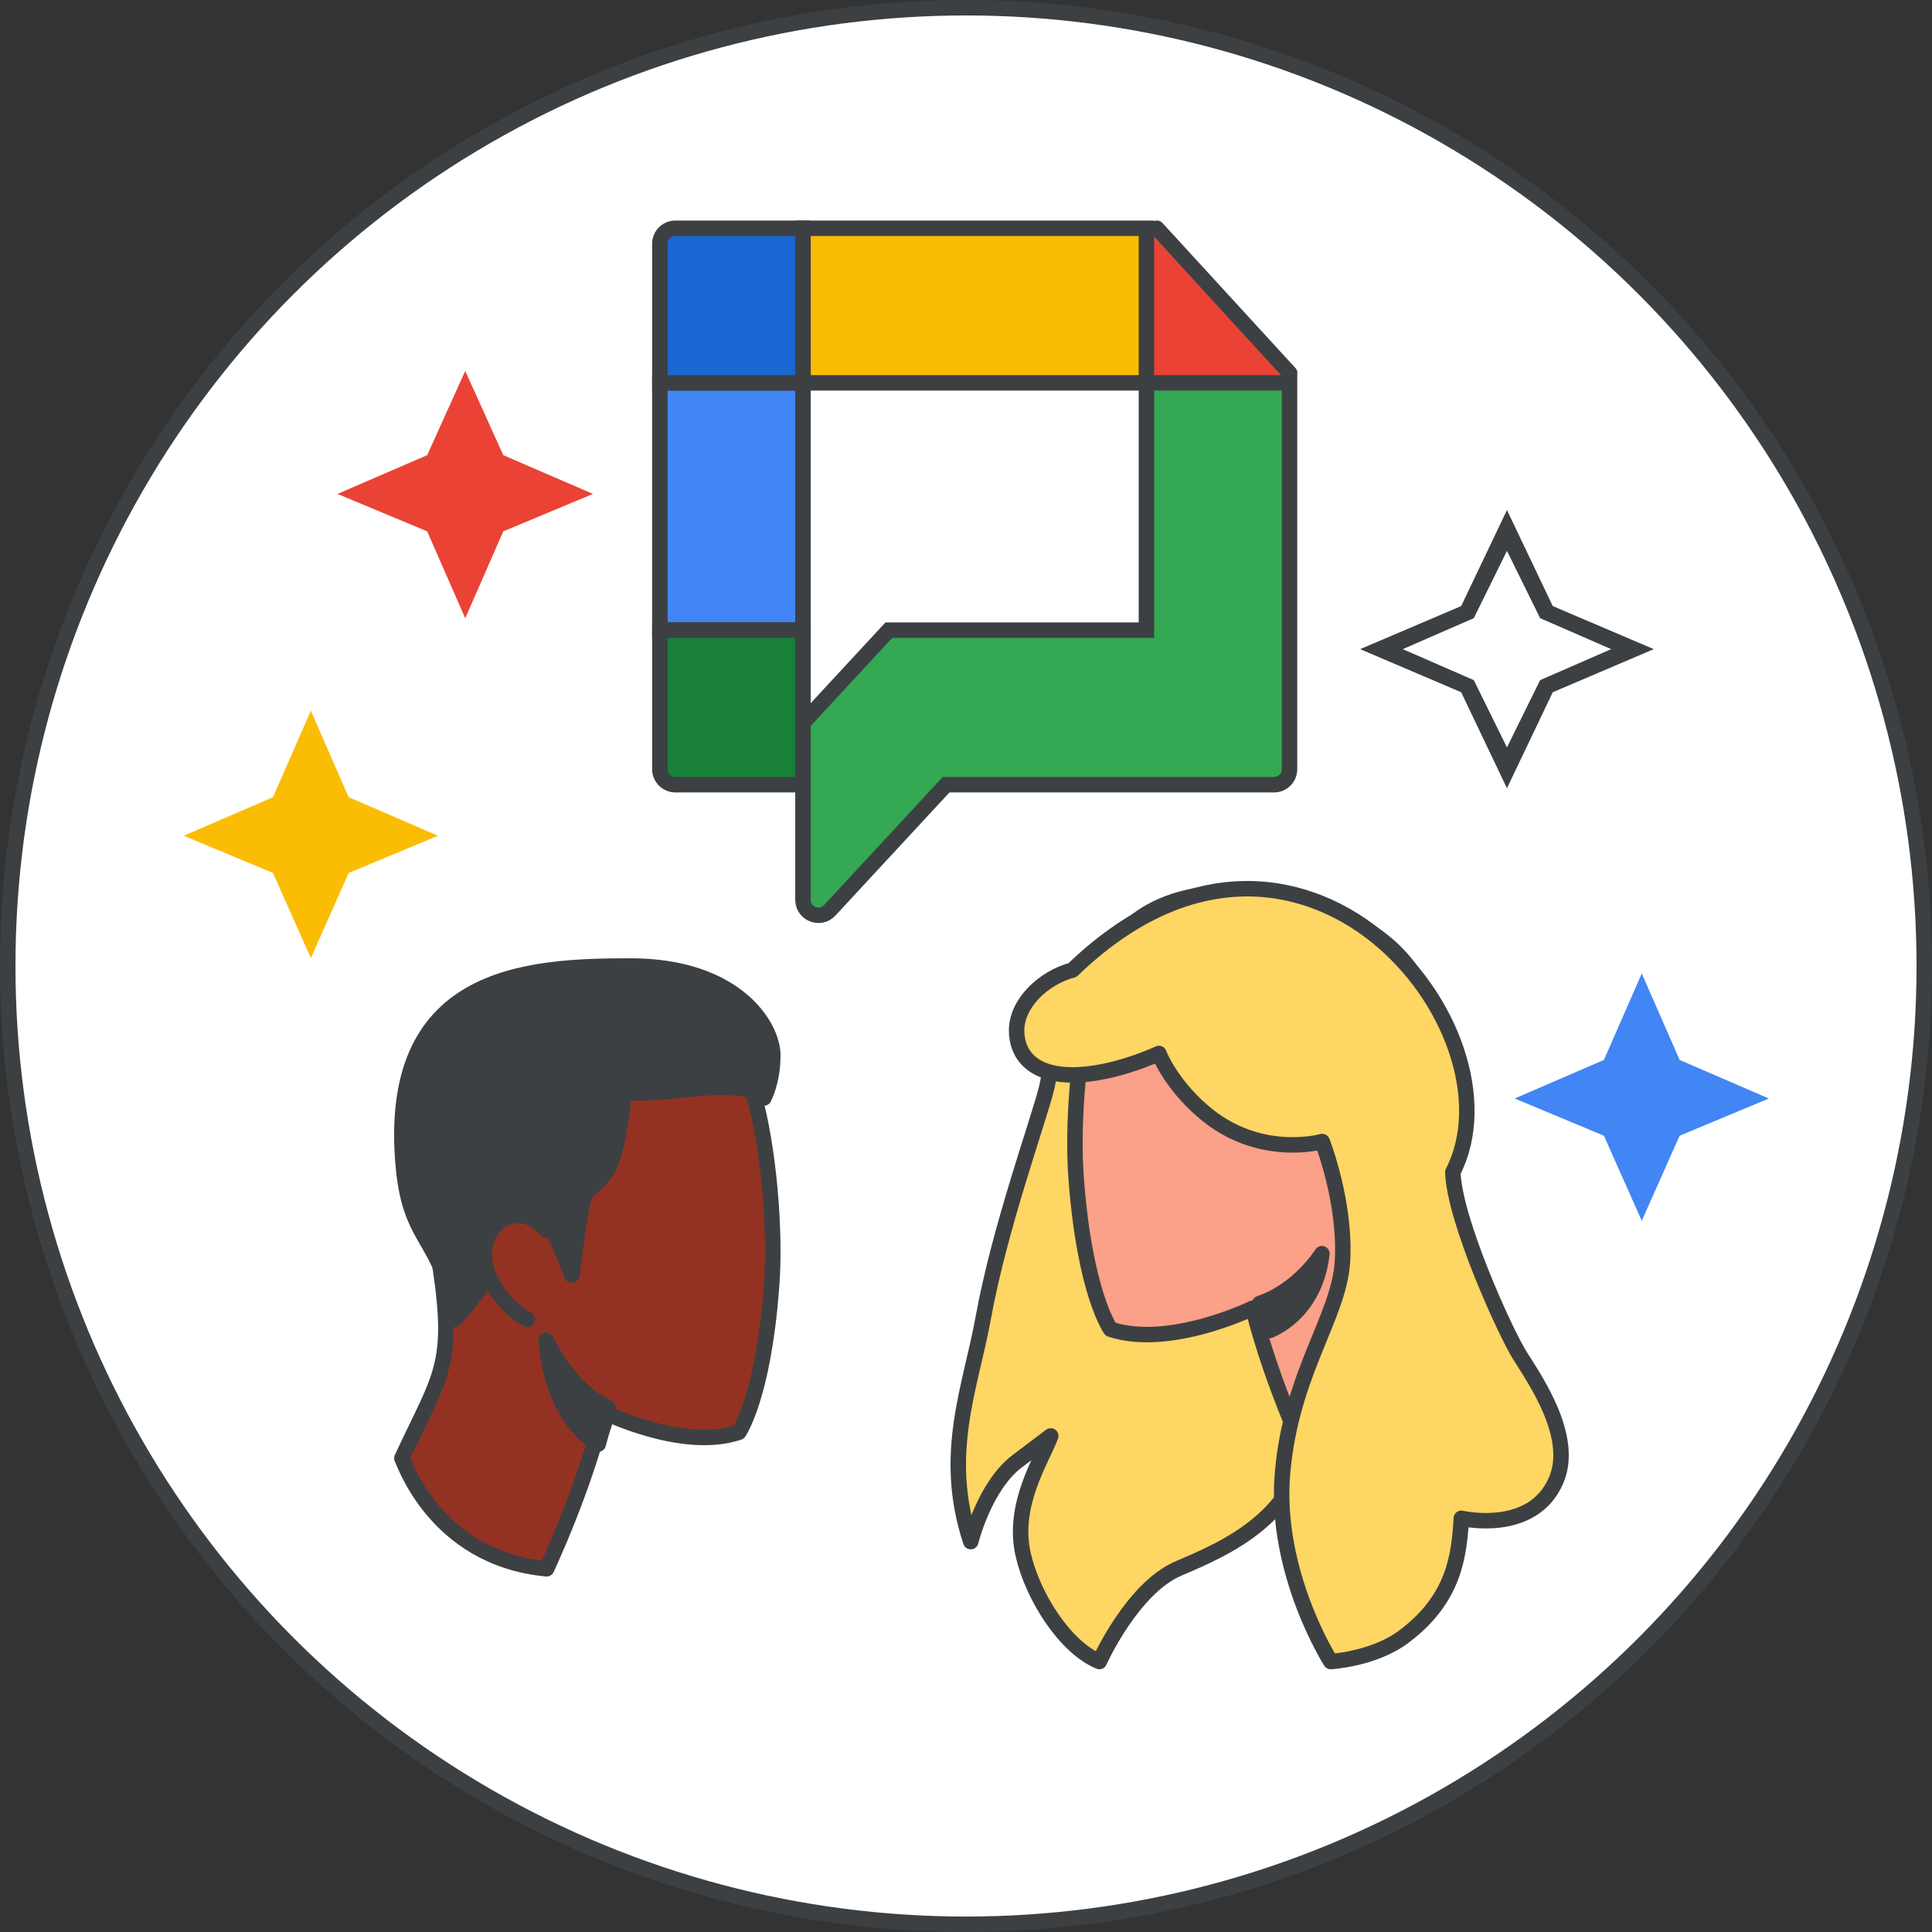 <svg width="125" height="125" viewBox="0 0 125 125" fill="none" xmlns="http://www.w3.org/2000/svg">
<rect x="0" y="0" width="125" height="125" fill="#333333" stroke="none"/>
<g id="chat-manage-chat-collaboration-circle-graphic" clip-path="url(#clip0_2_8652)">
<circle id="background" cx="62.5" cy="62.5" r="62" fill="white" stroke="#3C4043"/>
<g id="sparkles copy 2">
<path id="Shape" fill-rule="evenodd" clip-rule="evenodd" d="M100.462 44.788L97.5 51L94.538 44.788L88 42L94.538 39.212L97.5 33L100.462 39.212L107 42L100.462 44.788ZM95.355 44.005L97.5 48.359L99.645 44.005L104.242 42L99.645 39.995L97.5 35.641L95.355 39.995L90.758 42L95.355 44.005Z" fill="#3C4043"/>
</g>
<path id="Path" d="M30.1 40L27.638 34.378L21.834 31.957L27.638 29.449L30.1 24L32.562 29.449L38.366 31.957L32.562 34.378L30.1 40Z" fill="#EA4335"/>
<path id="Path_2" d="M20.111 61.986L17.662 56.481L11.889 54.072L17.662 51.578L20.111 45.986L22.56 51.578L28.333 54.072L22.56 56.481L20.111 61.986Z" fill="#FBBC04"/>
<path id="Path Copy" d="M106.222 78.986L103.773 73.481L98 71.072L103.773 68.578L106.222 62.986L108.671 68.578L114.444 71.072L108.671 73.481L106.222 78.986Z" fill="#4285F4"/>
<g id="person 2">
<g id="Group">
<path id="Path_3" d="M67.627 65.244C67.627 65.244 68.286 68 67.728 70.347C67.221 72.439 64.684 79.38 63.619 85.249C62.807 89.74 60.93 94.078 62.807 99.743C62.807 99.743 63.67 96.222 65.75 94.588L67.982 92.904C67.424 94.435 65.445 97.344 66.206 100.61C66.815 103.264 68.895 106.581 71.127 107.5C71.127 107.5 73.258 102.754 76.252 101.478C79.245 100.202 84.217 98.11 84.623 92.496C85.029 86.882 79.803 65.346 79.803 65.346H67.627V65.244Z" fill="#FDD663" stroke="#3D4043" stroke-linecap="round" stroke-linejoin="round"/>
<path id="Path_4" d="M84.891 95.072C84.891 95.072 82.324 89.752 81.065 84.635C81.065 84.635 75.677 87.269 71.851 86.003C71.851 86.003 70.189 83.672 69.635 76.326C69.333 72.628 69.837 67.004 70.844 63.559C71.952 59.658 75.728 57.023 81.921 57.986C90.329 59.252 94.206 63.913 92.645 71.969C90.833 81.545 91.789 81.545 94.71 87.725C94.659 87.725 92.645 94.413 84.891 95.072Z" fill="#FBA089" stroke="#3D4043" stroke-linecap="round" stroke-linejoin="round"/>
<path id="Path_5" d="M82.131 86.085C82.131 86.085 85.089 85.051 85.526 81.114C85.526 81.114 84.071 83.46 81.5 84.335C81.5 84.335 81.646 84.773 81.743 85.131C81.937 85.568 82.131 86.085 82.131 86.085Z" fill="#3C4043" stroke="#3C4043" stroke-linecap="round" stroke-linejoin="round"/>
<path id="Path_6" d="M98.323 87.681C99.279 89.217 101.895 92.933 100.688 95.757C99.178 99.325 94.55 98.234 94.55 98.234C94.399 100.662 94.097 103.388 90.928 105.815C88.966 107.351 86.099 107.5 86.099 107.5C86.099 107.5 82.426 101.752 82.979 95.311C83.533 88.87 86.602 85.253 86.853 81.685C87.105 77.821 85.545 73.857 85.545 73.857C85.545 73.857 81.42 75.046 77.798 71.875C75.685 70.042 74.981 68.159 74.981 68.159C74.981 68.159 72.063 69.546 69.396 69.546C66.73 69.546 65.774 68.159 65.774 66.672C65.774 64.889 67.535 63.254 69.396 62.758C84.124 48.537 98.728 66.672 93.997 75.839C94.098 78.96 97.367 86.145 98.323 87.681Z" fill="#FDD663" stroke="#3D4043" stroke-linecap="round" stroke-linejoin="round"/>
</g>
</g>
<g id="person 1">
<g id="Group 17">
<path id="Fill 1" fill-rule="evenodd" clip-rule="evenodd" d="M35.365 101.5C35.365 101.5 37.814 96.319 39.015 91.336C39.015 91.336 44.154 93.902 47.804 92.668C47.804 92.668 49.389 90.399 49.917 83.245C50.205 79.643 49.725 74.166 48.764 70.811C47.708 67.012 44.106 64.446 38.199 65.384C30.178 66.617 26.48 71.156 27.969 79.001C29.698 88.326 28.785 88.326 26 94.346C26.048 94.296 28.017 100.809 35.365 101.5Z" fill="#933222"/>
<path id="Stroke 3" fill-rule="evenodd" clip-rule="evenodd" d="M35.365 101.5C35.365 101.5 37.814 96.319 39.015 91.336C39.015 91.336 44.154 93.902 47.804 92.668C47.804 92.668 49.389 90.399 49.917 83.245C50.205 79.643 49.725 74.166 48.764 70.811C47.708 67.012 44.106 64.446 38.199 65.384C30.178 66.617 26.48 71.156 27.969 79.001C29.698 88.326 28.785 88.326 26 94.346C26.048 94.296 28.017 100.809 35.365 101.5Z" stroke="#3D4043" stroke-linecap="round" stroke-linejoin="round"/>
<path id="Fill 5" fill-rule="evenodd" clip-rule="evenodd" d="M38.707 93.431C38.707 93.431 35.767 92.032 35.333 86.707C35.333 86.707 36.779 89.881 39.333 91.064C39.333 91.064 39.189 91.656 39.092 92.14C38.9 92.678 38.707 93.431 38.707 93.431Z" fill="#3C4043"/>
<path id="Stroke 7" fill-rule="evenodd" clip-rule="evenodd" d="M38.707 93.431C38.707 93.431 35.767 92.032 35.333 86.707C35.333 86.707 36.779 89.881 39.333 91.064C39.333 91.064 39.189 91.656 39.092 92.14C38.9 92.678 38.707 93.431 38.707 93.431Z" stroke="#3C4043" stroke-linecap="round" stroke-linejoin="round"/>
<path id="Fill 9" fill-rule="evenodd" clip-rule="evenodd" d="M29.432 85.362C29.432 85.362 31.84 82.646 32.322 81.313C32.707 80.375 34.249 79.585 35.068 79.289C35.357 79.19 35.646 79.289 35.742 79.585C36.127 80.375 36.802 81.906 36.994 82.498C36.994 82.498 37.572 77.955 37.813 77.363C38.054 76.771 39.306 76.474 39.788 74.4C40.27 72.326 40.366 70.697 40.366 70.697C40.366 70.697 41.233 70.795 43.401 70.598C45.52 70.351 48.651 70.055 49.422 71.042C49.422 71.042 50 70.005 50 68.277C50 66.351 47.582 62.5 40.791 62.5C33.999 62.5 24.904 62.994 26.108 75.585C26.581 80.523 28.613 80.03 29.432 85.362Z" fill="#3C4043"/>
<path id="Stroke 11" fill-rule="evenodd" clip-rule="evenodd" d="M29.432 85.362C29.432 85.362 31.84 82.646 32.322 81.313C32.707 80.375 34.249 79.585 35.068 79.289C35.357 79.19 35.646 79.289 35.742 79.585C36.127 80.375 36.802 81.906 36.994 82.498C36.994 82.498 37.572 77.955 37.813 77.363C38.054 76.771 39.306 76.474 39.788 74.4C40.27 72.326 40.366 70.697 40.366 70.697C40.366 70.697 41.233 70.795 43.401 70.598C45.52 70.351 48.651 70.055 49.422 71.042C49.422 71.042 50 70.005 50 68.277C50 66.351 47.582 62.5 40.791 62.5C33.999 62.5 24.904 62.994 26.108 75.585C26.581 80.523 28.613 80.03 29.432 85.362Z" stroke="#3C4043" stroke-linecap="round" stroke-linejoin="round"/>
<g id="Group 16">
<path id="Fill 13" fill-rule="evenodd" clip-rule="evenodd" d="M35.333 79.59C35.333 79.59 34.466 78.482 33.252 78.657C32.038 78.832 31.229 80.056 31.344 81.397C31.402 82.738 32.674 84.604 34.119 85.362" fill="#933222"/>
<path id="Stroke 15" d="M35.333 79.59C35.333 79.59 34.466 78.482 33.252 78.657C32.038 78.832 31.229 80.056 31.344 81.397C31.402 82.738 32.674 84.604 34.119 85.362" stroke="#3D4043" stroke-linecap="round" stroke-linejoin="round"/>
</g>
</g>
</g>
<g id="Chat icon - illustrated">
<g id="Group 84">
<rect id="Rectangle 13" x="49.22" y="22.819" width="27.685" height="25.3" fill="white"/>
<path id="Polygon 1" d="M74.174 14.769L83.433 24.769H74.174V14.769Z" fill="#EA4335"/>
<rect id="Rectangle 8" x="42.692" y="24.77" width="9.259" height="16" fill="#4285F4" stroke="#3C4043"/>
<rect id="Rectangle 10" x="74.174" y="14.769" width="10" height="22.222" transform="rotate(90 74.174 14.769)" fill="#FBBC04" stroke="#3C4043"/>
<path id="Rectangle 11" d="M51.952 14.769L51.952 24.769L42.693 24.769L42.693 15.769C42.693 15.217 43.141 14.769 43.693 14.769L51.952 14.769Z" fill="#1967D2" stroke="#3C4043"/>
<path id="Rectangle 12" d="M51.952 50.769L51.952 40.769L42.693 40.769L42.693 49.769C42.693 50.321 43.141 50.769 43.693 50.769L51.952 50.769Z" fill="#188038" stroke="#3C4043"/>
<path id="Rectangle 9" d="M74.174 24.77H83.433V49.77C83.433 50.322 82.985 50.77 82.433 50.77H61.211L53.686 58.897C53.068 59.564 51.952 59.127 51.952 58.218V46.77L57.508 40.77H74.174V35.77V24.77Z" fill="#34A853" stroke="#3C4043"/>
<path id="Vector 16" d="M74.846 14.769L83.443 24.146" stroke="#3C4043" stroke-linecap="round"/>
</g>
</g>
<g id="sparkles copy">
<path id="Shape_2" d="M51.5 113L54.462 106.788L61 104L54.462 101.212L51.5 95L48.538 101.212L42 104L48.538 106.788L51.5 113Z" fill="white"/>
</g>
</g>
<defs>
<clipPath id="clip0_2_8652">
<rect width="125" height="125" fill="white"/>
</clipPath>
</defs>
</svg>
